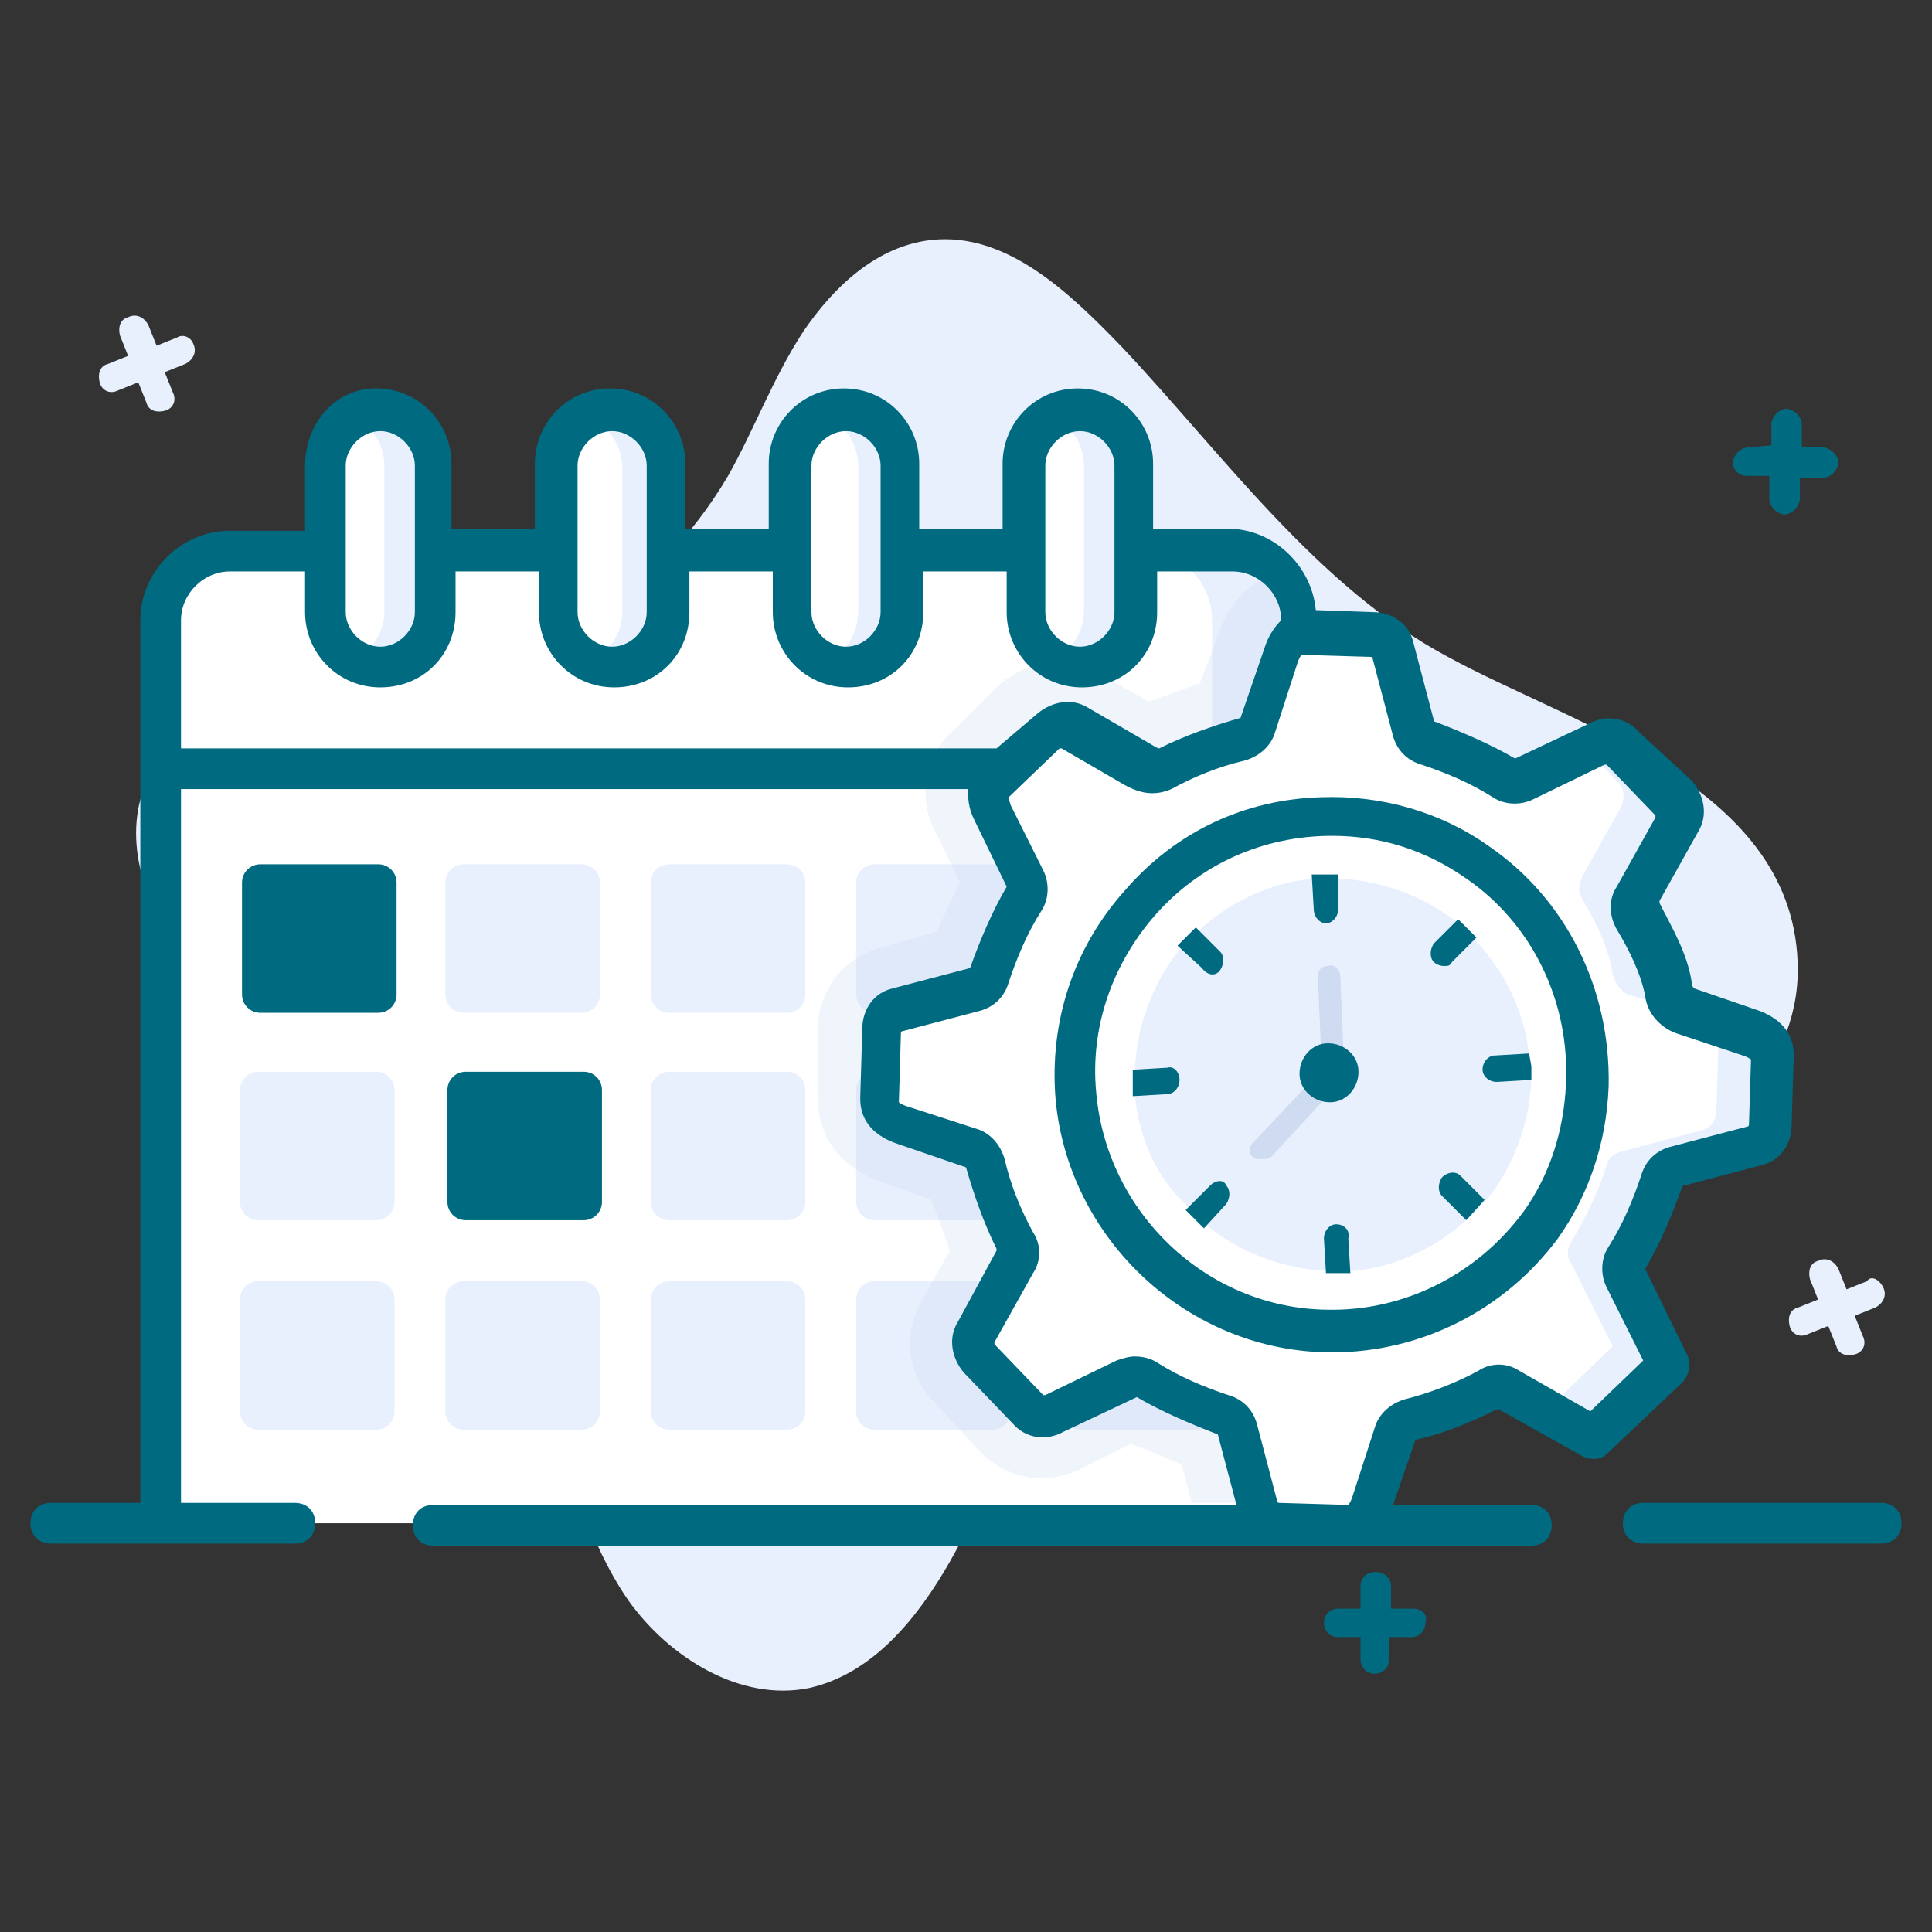 <?xml version="1.0" encoding="utf-8"?>
<!-- Generator: Adobe Illustrator 22.0.1, SVG Export Plug-In . SVG Version: 6.00 Build 0)  -->
<svg version="1.1" id="Layer_1" xmlns="http://www.w3.org/2000/svg" xmlns:xlink="http://www.w3.org/1999/xlink" x="0px" y="0px"
	 viewBox="0 0 95 95" style="enable-background:new 0 0 95 95;" xml:space="preserve">
<rect x="0" y="0" width="95" height="95" fill="#333333" stroke="none"/>
<style type="text/css">
	.st0{fill:#E8F0FD;}
	.st1{fill:#FFFFFF;}
	.st2{opacity:0.3;}
	.st3{fill:#CEDBF0;}
	.st4{fill:#006b80;}
	.st5{fill:none;}
	.st6{opacity:0.5;}
	.st7{fill:#E8EFF8;}
	.st8{opacity:0.4;}
	.st9{fill:#D5DDF0;}
</style>
<g>
	<g>
		<g>
			<path class="st0" d="M88.4,47.7c0,4.9-4.2,8.9-8.7,10.5c-4.5,1.6-9.5,1.5-14.3,2c-4.8,0.4-10.4,4.9-13.8,8.4
				c-2.2,2.3-3.3,5.4-4.9,8.2c-1.6,2.8-3.8,5.5-6.9,6.2c-3.4,0.7-6.9-1.5-8.9-4.3c-2-2.9-2.9-6.4-3.9-9.8c-1-3.4-1.5-10.1-3.9-12.7
				c-2.1-2.2-4.9-3.6-7.6-5c-2.7-1.4-5.5-2.9-7.2-5.4c-1.8-2.5-2.3-6.1-0.4-8.5c2.4-3,6.8-2.6,10.6-2.9c7.1-0.6,13.7-4.9,17.3-11
				c1.3-2.3,2.2-4.8,3.7-7.1c1.5-2.2,3.6-4.2,6.3-4.5c3.7-0.4,6.8,2.6,9.4,5.3c4.9,5.2,9.6,11.8,16,15.2
				C77.4,35.7,88.4,38.7,88.4,47.7z"/>
		</g>
		<g>
			<path class="st0" d="M9.5,16.9c0.2,0.4,0,0.8-0.4,1l-1,0.4l0.4,1c0.2,0.4,0,0.8-0.4,0.9c-0.4,0.1-0.8,0-0.9-0.4l-0.4-1l-1,0.4
				c-0.4,0.2-0.8,0-0.9-0.4c-0.1-0.4,0-0.8,0.4-0.9l1-0.4l-0.4-1c-0.1-0.4,0-0.8,0.4-0.9c0.4-0.2,0.8,0,1,0.4l0.4,1l1-0.4
				C9,16.4,9.4,16.6,9.5,16.9z"/>
		</g>
		<g>
			<path class="st0" d="M92.6,63.3c0.2,0.4,0,0.8-0.4,1l-1,0.4l0.4,1c0.2,0.4,0,0.8-0.4,0.9c-0.4,0.1-0.8,0-0.9-0.4l-0.4-1l-1,0.4
				c-0.4,0.2-0.8,0-0.9-0.4c-0.1-0.4,0-0.8,0.4-0.9l1-0.4l-0.4-1c-0.1-0.4,0-0.8,0.4-0.9c0.4-0.2,0.8,0,1,0.4l0.4,1l1-0.4
				C92,62.7,92.4,62.9,92.6,63.3z"/>
		</g>
		<g>
			<g>
				<g>
					<path class="st1" d="M63.8,30.5v7.3l0,37.1H7.9V30.5c0-1.9,1.5-3.4,3.4-3.4h49.1c1,0,1.9,0.4,2.5,1.1c0,0,0,0,0,0
						C63.5,28.8,63.8,29.6,63.8,30.5z"/>
				</g>
				<g>
					<path class="st1" d="M63.8,30.5v7.3H7.9v-7.3c0-1.9,1.5-3.4,3.4-3.4h49.1c1,0,1.9,0.4,2.5,1.1c0,0,0,0,0,0
						C63.5,28.8,63.8,29.6,63.8,30.5z"/>
				</g>
				<g>
					<path class="st0" d="M63.8,30.5v7.3h-4.2v-7.3c0-1.9-1.5-3.4-3.4-3.4h4.2C62.3,27.1,63.8,28.6,63.8,30.5z"/>
				</g>
				<g>
					<g>
						<g>
							<g>
								<path class="st0" d="M21.9,48.9v-5.5c0-0.5,0.4-0.9,0.9-0.9h5.8c0.5,0,0.9,0.4,0.9,0.9v5.5c0,0.5-0.4,0.9-0.9,0.9h-5.8
									C22.3,49.8,21.9,49.4,21.9,48.9z"/>
							</g>
						</g>
						<g>
							<g>
								<path class="st0" d="M32,48.9v-5.5c0-0.5,0.4-0.9,0.9-0.9h5.8c0.5,0,0.9,0.4,0.9,0.9v5.5c0,0.5-0.4,0.9-0.9,0.9h-5.8
									C32.4,49.8,32,49.4,32,48.9z"/>
							</g>
						</g>
						<g>
							<g>
								<path class="st0" d="M42.1,48.9v-5.5c0-0.5,0.4-0.9,0.9-0.9h5.8c0.5,0,0.9,0.4,0.9,0.9v5.5c0,0.5-0.4,0.9-0.9,0.9H43
									C42.5,49.8,42.1,49.4,42.1,48.9z"/>
							</g>
						</g>
						<g>
							<g>
								<path class="st0" d="M52.2,48.9v-5.5c0-0.5,0.4-0.9,0.9-0.9H59c0.5,0,0.9,0.4,0.9,0.9v5.5c0,0.5-0.4,0.9-0.9,0.9h-5.8
									C52.6,49.8,52.2,49.4,52.2,48.9z"/>
							</g>
						</g>
					</g>
					<g>
						<g>
							<g>
								<path class="st0" d="M11.8,59.1v-5.5c0-0.5,0.4-0.9,0.9-0.9h5.8c0.5,0,0.9,0.4,0.9,0.9v5.5c0,0.5-0.4,0.9-0.9,0.9h-5.8
									C12.2,60,11.8,59.6,11.8,59.1z"/>
							</g>
						</g>
						<g>
							<g>
								<path class="st0" d="M32,59.1v-5.5c0-0.5,0.4-0.9,0.9-0.9h5.8c0.5,0,0.9,0.4,0.9,0.9v5.5c0,0.5-0.4,0.9-0.9,0.9h-5.8
									C32.4,60,32,59.6,32,59.1z"/>
							</g>
						</g>
						<g>
							<g>
								<path class="st0" d="M42.1,59.1v-5.5c0-0.5,0.4-0.9,0.9-0.9h5.8c0.5,0,0.9,0.4,0.9,0.9v5.5c0,0.5-0.4,0.9-0.9,0.9H43
									C42.5,60,42.1,59.6,42.1,59.1z"/>
							</g>
						</g>
						<g>
							<g>
								<path class="st0" d="M52.2,59.1v-5.5c0-0.5,0.4-0.9,0.9-0.9H59c0.5,0,0.9,0.4,0.9,0.9v5.5c0,0.5-0.4,0.9-0.9,0.9h-5.8
									C52.6,60,52.2,59.6,52.2,59.1z"/>
							</g>
						</g>
					</g>
					<g>
						<g>
							<g>
								<path class="st0" d="M11.8,69.4v-5.5c0-0.5,0.4-0.9,0.9-0.9h5.8c0.5,0,0.9,0.4,0.9,0.9v5.5c0,0.5-0.4,0.9-0.9,0.9h-5.8
									C12.2,70.3,11.8,69.9,11.8,69.4z"/>
							</g>
						</g>
						<g>
							<g>
								<path class="st0" d="M21.9,69.4v-5.5c0-0.5,0.4-0.9,0.9-0.9h5.8c0.5,0,0.9,0.4,0.9,0.9v5.5c0,0.5-0.4,0.9-0.9,0.9h-5.8
									C22.3,70.3,21.9,69.9,21.9,69.4z"/>
							</g>
						</g>
						<g>
							<g>
								<path class="st0" d="M32,69.4v-5.5c0-0.5,0.4-0.9,0.9-0.9h5.8c0.5,0,0.9,0.4,0.9,0.9v5.5c0,0.5-0.4,0.9-0.9,0.9h-5.8
									C32.4,70.3,32,69.9,32,69.4z"/>
							</g>
						</g>
						<g>
							<g>
								<path class="st0" d="M42.1,69.4v-5.5c0-0.5,0.4-0.9,0.9-0.9h5.8c0.5,0,0.9,0.4,0.9,0.9v5.5c0,0.5-0.4,0.9-0.9,0.9H43
									C42.5,70.3,42.1,69.9,42.1,69.4z"/>
							</g>
						</g>
						<g>
							<g>
								<path class="st0" d="M52.2,69.4v-5.5c0-0.5,0.4-0.9,0.9-0.9H59c0.5,0,0.9,0.4,0.9,0.9v5.5c0,0.5-0.4,0.9-0.9,0.9h-5.8
									C52.6,70.3,52.2,69.9,52.2,69.4z"/>
							</g>
						</g>
					</g>
				</g>
				<g class="st2">
					<g>
						<g>
							<g>
								<g>
									<g>
										<g>
											<g>
												<path class="st3" d="M58.1,72l0.5,1.9h5.1l0-36.1v-7.3c0-0.9-0.3-1.7-0.9-2.3c0,0,0,0,0,0c-1.1,0.3-2.3,1.2-2.9,3
													l-0.9,2.4c-0.8,0.3-1.7,0.6-2.5,0.9l-2.5-1.4c-0.6-0.3-1.3-0.5-2-0.5c-1.1,0-2.1,0.4-2.9,1.1L46.8,36
													c-0.5,0.4-0.9,1.1-1.1,1.8c-0.3,0.9-0.3,2.1,0.4,3.3l1.1,2.3c-0.4,0.8-0.8,1.6-1.1,2.4l-2.8,0.8c-1.8,0.5-3,2-3.1,3.9
													L40.2,54c0,1.5,0.8,3.3,3.1,4.1l2.5,0.9c0.3,0.8,0.6,1.6,0.9,2.5l-1.4,2.5c-0.9,1.6-0.7,3.6,0.6,4.9l2.3,2.5
													c0.8,0.8,1.9,1.3,3,1.3c0.6,0,1.3-0.2,1.8-0.4l2.6-1.3C56.5,71.3,57.3,71.7,58.1,72z"/>
											</g>
										</g>
									</g>
								</g>
							</g>
						</g>
					</g>
				</g>
				<g>
					<g>
						<g>
							<path class="st1" d="M21.3,22.9v7.2c0,1.5-1.2,2.7-2.7,2.7h0c-1.5,0-2.7-1.2-2.7-2.7v-7.2c0-1.5,1.2-2.7,2.7-2.7h0
								C20.1,20.3,21.3,21.5,21.3,22.9z"/>
						</g>
						<g>
							<path class="st0" d="M21.3,22.9v7.1c0,1.5-1.2,2.7-2.7,2.7c-0.4,0-0.8-0.1-1.2-0.3c0.9-0.4,1.5-1.3,1.5-2.4v-7.1
								c0-0.7-0.3-1.4-0.8-1.9c-0.2-0.2-0.5-0.4-0.7-0.5c0.4-0.2,0.7-0.3,1.2-0.3c0.7,0,1.4,0.3,1.9,0.8
								C21,21.5,21.3,22.2,21.3,22.9z"/>
						</g>
					</g>
					<g>
						<g>
							<path class="st1" d="M32.8,22.9v7.2c0,1.5-1.2,2.7-2.7,2.7h0c-1.5,0-2.7-1.2-2.7-2.7v-7.2c0-1.5,1.2-2.7,2.7-2.7h0
								C31.6,20.3,32.8,21.5,32.8,22.9z"/>
						</g>
						<g>
							<path class="st0" d="M32.8,22.9v7.1c0,1.5-1.2,2.7-2.7,2.7c-0.4,0-0.8-0.1-1.1-0.2c0.9-0.4,1.6-1.3,1.6-2.4v-7.1
								c0-0.7-0.3-1.4-0.8-1.9c-0.2-0.2-0.5-0.4-0.8-0.5c0.3-0.2,0.7-0.2,1.1-0.2c0.7,0,1.4,0.3,1.9,0.8
								C32.5,21.5,32.8,22.2,32.8,22.9z"/>
						</g>
					</g>
					<g>
						<g>
							<path class="st1" d="M44.3,22.9v7.2c0,1.5-1.2,2.7-2.7,2.7h0c-1.5,0-2.7-1.2-2.7-2.7v-7.2c0-1.5,1.2-2.7,2.7-2.7h0
								C43.1,20.3,44.3,21.5,44.3,22.9z"/>
						</g>
						<g>
							<path class="st0" d="M44.3,22.9v7.1c0,1.5-1.2,2.7-2.7,2.7c-0.4,0-0.7-0.1-1-0.2c1-0.4,1.6-1.3,1.6-2.5v-7.1
								c0-0.7-0.3-1.4-0.8-1.9c-0.2-0.2-0.5-0.4-0.9-0.6c0.3-0.1,0.7-0.2,1-0.2c0.7,0,1.4,0.3,1.9,0.8C44,21.5,44.3,22.2,44.3,22.9z
								"/>
						</g>
					</g>
					<g>
						<g>
							<path class="st1" d="M55.7,22.9v7.2c0,1.5-1.2,2.7-2.7,2.7h0c-1.5,0-2.7-1.2-2.7-2.7v-7.2c0-1.5,1.2-2.7,2.7-2.7h0
								C54.5,20.3,55.7,21.5,55.7,22.9z"/>
						</g>
						<g>
							<path class="st0" d="M55.7,22.9v7.1c0,1.5-1.2,2.7-2.7,2.7c-0.4,0-0.8-0.1-1.2-0.3c0.9-0.4,1.5-1.3,1.5-2.4v-7.1
								c0-0.7-0.3-1.4-0.8-1.9c-0.2-0.2-0.4-0.4-0.7-0.5c0.4-0.2,0.8-0.3,1.2-0.3c0.7,0,1.4,0.3,1.9,0.8S55.7,22.2,55.7,22.9z"/>
						</g>
					</g>
				</g>
			</g>
			<g>
				<g>
					<path class="st1" d="M57.2,37.7c1.2-0.6,2.5-1.1,3.8-1.5c0.4-0.1,0.7-0.3,0.8-0.7l1.1-3.4c0.3-0.8,0.7-1.1,1.2-1.1l3.4,0.1
						c0.5,0,0.9,0.3,1,0.8l1,3.8c0.1,0.4,0.4,0.6,0.7,0.8c1.3,0.4,2.5,1,3.7,1.7c0.3,0.2,0.7,0.2,1.1,0.1l3.5-1.7
						c0.4-0.2,1-0.1,1.3,0.2l2.4,2.5c0.3,0.4,0.4,0.9,0.2,1.3l-1.9,3.4c-0.2,0.3-0.2,0.8,0,1.1c0.7,1.2,1.3,2.4,1.5,3.7
						c0.1,0.4,0.4,0.8,0.8,1l3.3,1.1c0.8,0.3,1.1,0.7,1.1,1.2L87,55.3c0,0.5-0.3,0.9-0.8,1l-3.8,1c-0.4,0.1-0.6,0.4-0.8,0.7
						c-0.4,1.3-1,2.5-1.7,3.7c-0.2,0.3-0.2,0.7-0.1,1l2.1,4.2l-3.7,3.5l-4.1-2.3c-0.3-0.2-0.7-0.2-1.1,0c-1.2,0.6-2.5,1.1-3.8,1.5
						c-0.4,0.1-0.7,0.3-0.8,0.7l-1.1,3.4c-0.3,0.8-0.7,1.1-1.2,1.1l-3.4-0.1c-0.5,0-0.9-0.3-1-0.8l-1-3.8c-0.1-0.4-0.4-0.6-0.7-0.8
						c-1.3-0.4-2.5-1-3.7-1.7c-0.3-0.2-0.7-0.2-1.1-0.1l-3.5,1.7c-0.4,0.2-1,0.1-1.3-0.2l-2.4-2.5c-0.3-0.4-0.4-0.9-0.2-1.3l1.9-3.4
						c0.2-0.3,0.2-0.7,0-1.1c-0.6-1.2-1.1-2.5-1.5-3.8c-0.1-0.4-0.3-0.7-0.7-0.8l-3.4-1.1c-0.8-0.3-1.1-0.7-1.1-1.2l0.1-3.4
						c0-0.5,0.3-0.9,0.8-1l3.8-1c0.4-0.1,0.6-0.4,0.8-0.7c0.4-1.3,1-2.5,1.7-3.7c0.2-0.3,0.2-0.7,0.1-1l-1.6-3.2
						c-0.4-0.7-0.3-1.3,0.1-1.6l2.5-2.4c0.4-0.3,0.9-0.4,1.3-0.2l3.1,1.8C56.5,37.9,56.8,37.9,57.2,37.7z"/>
				</g>
				<g>
					<path class="st0" d="M87.1,51.9L87,55.3c0,0.5-0.3,0.9-0.8,1l-3.8,1c-0.4,0.1-0.6,0.4-0.7,0.7c-0.4,1.3-1,2.5-1.7,3.7
						c-0.2,0.3-0.2,0.7-0.1,1l2.1,4.2l-3.7,3.5l-2.1-1.2l3.1-3l-2.1-4.2c-0.2-0.3-0.1-0.7,0.1-1c0.7-1.2,1.3-2.4,1.7-3.7
						c0.1-0.4,0.4-0.6,0.8-0.7l3.8-1c0.5-0.1,0.8-0.5,0.8-1l0.1-3.4c0-0.5-0.3-0.9-1.1-1.2l-3.3-1.1c-0.4-0.1-0.7-0.6-0.8-1
						c-0.2-1.3-0.8-2.5-1.5-3.7c-0.2-0.3-0.2-0.7,0-1.1l1.9-3.4c0.2-0.4,0.2-0.9-0.2-1.3L78,36.8l0.6-0.3c0.4-0.2,1-0.1,1.3,0.2
						l2.3,2.5c0.3,0.4,0.4,0.9,0.2,1.3l-1.9,3.4c-0.2,0.3-0.2,0.8,0,1.1c0.7,1.2,1.3,2.4,1.5,3.6c0.1,0.4,0.4,0.8,0.8,1l3.3,1.1
						C86.8,51,87.1,51.4,87.1,51.9z"/>
				</g>
				<g>
					<g>
						<path class="st0" d="M75.3,52.5c0,0.2,0,0.4,0,0.6c-0.1,2.2-0.9,4.3-2.2,5.9c-0.3,0.3-0.6,0.6-0.9,0.9
							c-1.5,1.4-3.5,2.4-5.7,2.6c-0.2,0-0.4,0-0.6,0c-0.2,0-0.4,0-0.6,0c-2.2-0.1-4.3-0.9-5.9-2.2c-0.3-0.3-0.6-0.5-0.9-0.9
							C56.9,58,56,56,55.8,53.8c0-0.2,0-0.4,0-0.6c0-0.2,0-0.4,0-0.6c0.1-2.2,0.9-4.3,2.2-5.9c0.3-0.3,0.6-0.6,0.9-0.9
							c1.5-1.4,3.5-2.4,5.7-2.6c0.2,0,0.4,0,0.6,0c0.2,0,0.4,0,0.6,0c2.2,0.1,4.3,0.9,5.9,2.2c0.3,0.3,0.6,0.6,0.9,0.9
							c1.4,1.5,2.4,3.5,2.6,5.7C75.2,52,75.3,52.3,75.3,52.5z"/>
					</g>
					<g>
						<g>
							<path class="st3" d="M65.9,47.9l0.2,4.8c0,0.1,0,0.3-0.1,0.4l-3.5,3.8C62.3,57,62.2,57,62,57c-0.1,0-0.3,0-0.4-0.1
								c-0.2-0.2-0.2-0.5,0-0.7l3.4-3.6l-0.2-4.6c0-0.3,0.2-0.5,0.5-0.5C65.6,47.4,65.8,47.6,65.9,47.9z"/>
						</g>
					</g>
					<g>
						<path class="st4" d="M85.9,23.4l1.1,0l0,1.1c0,0.4,0.3,0.7,0.7,0.8c0.4,0,0.7-0.3,0.8-0.7l0-1.1l1.1,0c0.4,0,0.7-0.3,0.8-0.7
							c0-0.4-0.3-0.7-0.7-0.8l-1.1,0l0-1.1c0-0.4-0.3-0.7-0.7-0.8c-0.4,0-0.7,0.3-0.8,0.7l0,1.1L86,22c-0.4,0-0.7,0.3-0.8,0.7
							C85.2,23.1,85.5,23.4,85.9,23.4z"/>
						<path class="st4" d="M69.5,79.1l-1.1,0l0-1.1c0-0.4-0.3-0.7-0.8-0.7c-0.4,0-0.7,0.3-0.7,0.7l0,1.1l-1.1,0
							c-0.4,0-0.7,0.3-0.7,0.7c0,0.4,0.3,0.7,0.7,0.7l1.1,0l0,1.1c0,0.4,0.3,0.7,0.7,0.7c0.4,0,0.7-0.3,0.7-0.7l0-1.1l1.1,0
							c0.4,0,0.7-0.3,0.7-0.8C70.2,79.4,69.9,79.1,69.5,79.1z"/>
						<path class="st4" d="M92.5,73.9H80.8c-0.6,0-1,0.4-1,1s0.4,1,1,1h11.7c0.6,0,1-0.4,1-1S93.1,73.9,92.5,73.9z"/>
						<path class="st4" d="M18.6,42.5h-5.8c-0.5,0-0.9,0.4-0.9,0.9v5.5c0,0.5,0.4,0.9,0.9,0.9h5.8c0.5,0,0.9-0.4,0.9-0.9v-5.5
							C19.5,42.9,19.1,42.5,18.6,42.5z"/>
						<path class="st4" d="M28.7,60c0.5,0,0.9-0.4,0.9-0.9v-5.5c0-0.5-0.4-0.9-0.9-0.9h-5.8c-0.5,0-0.9,0.4-0.9,0.9v5.5
							c0,0.5,0.4,0.9,0.9,0.9H28.7z"/>
						<path class="st4" d="M83,66.7l-2.1-4.3c0.7-1.2,1.3-2.6,1.8-4c0,0,0-0.1,0.1-0.1l3.8-1c0.9-0.2,1.5-1,1.5-2l0.1-3.4
							c0-0.5-0.1-1.6-1.7-2.2l-3.2-1.1c0,0-0.1-0.1-0.1-0.2c-0.2-1.5-1-2.8-1.6-4c0,0,0-0.1,0-0.1l1.9-3.4c0.5-0.8,0.3-1.8-0.3-2.5
							L80.6,36c-0.6-0.7-1.6-0.9-2.5-0.4l-3.6,1.7c-1.2-0.7-2.6-1.3-3.9-1.8c0,0-0.1,0-0.1-0.1l-1-3.8c-0.2-0.9-1-1.5-2-1.5
							l-2.8-0.1c-0.2-2.2-2.1-4-4.3-4h-3.7v-3.2c0-2-1.6-3.7-3.7-3.7s-3.7,1.7-3.7,3.7v3.2h-4.1v-3.2c0-2-1.6-3.7-3.7-3.7
							s-3.7,1.7-3.7,3.7v3.2h-4.1v-3.2c0-2-1.6-3.7-3.7-3.7s-3.7,1.7-3.7,3.7v3.2h-4.1v-3.2c0-2-1.6-3.7-3.7-3.7S15,20.9,15,22.9
							v3.2h-3.7c-2.4,0-4.4,2-4.4,4.4c0,15.6,0,27.1,0,43.4H2.5c-0.6,0-1,0.4-1,1s0.4,1,1,1h11.6c0,0,0,0,0,0h0.4c0.6,0,1-0.4,1-1
							s-0.4-1-1-1H8.9V38.8h38.7c0,0.4,0,0.9,0.3,1.5l1.6,3.3c-0.7,1.2-1.3,2.6-1.8,4l-3.8,1c-0.9,0.2-1.5,1-1.5,2l-0.1,3.4
							c0,0.5,0.1,1.6,1.7,2.2l3.5,1.2c0.4,1.4,0.9,2.8,1.5,4c0,0,0,0.1,0,0.1L47.1,65c-0.5,0.8-0.3,1.8,0.3,2.5l2.4,2.5
							c0.6,0.7,1.6,0.9,2.5,0.4l3.6-1.7c1.2,0.7,2.6,1.3,3.9,1.8c0,0,0.1,0,0.1,0.1l0.9,3.4H21.3c-0.6,0-1,0.4-1,1s0.4,1,1,1h0.4
							c0,0,0,0,0,0h53.6c0.6,0,1-0.4,1-1s-0.4-1-1-1h-6.8l1.1-3.2c1.4-0.3,2.8-0.9,4-1.5c0,0,0.1,0,0.1,0l4.1,2.3
							c0.4,0.2,0.9,0.2,1.2-0.1l3.7-3.5C83.1,67.6,83.1,67.1,83,66.7z M51.4,22.9c0-0.9,0.8-1.7,1.7-1.7s1.7,0.8,1.7,1.7v7.2
							c0,0.9-0.8,1.7-1.7,1.7s-1.7-0.8-1.7-1.7V22.9z M39.9,22.9c0-0.9,0.8-1.7,1.7-1.7s1.7,0.8,1.7,1.7v7.2c0,0.9-0.8,1.7-1.7,1.7
							s-1.7-0.8-1.7-1.7V22.9z M28.4,22.9c0-0.9,0.8-1.7,1.7-1.7s1.7,0.8,1.7,1.7v7.2c0,0.9-0.8,1.7-1.7,1.7s-1.7-0.8-1.7-1.7V22.9z
							 M17,22.9c0-0.9,0.8-1.7,1.7-1.7s1.7,0.8,1.7,1.7v7.2c0,0.9-0.8,1.7-1.7,1.7S17,31,17,30.1V22.9z M49,36.8H8.9v-6.3
							c0-1.3,1.1-2.4,2.4-2.4H15v2c0,2,1.6,3.7,3.7,3.7s3.7-1.6,3.7-3.7v-2h4.1v2c0,2,1.6,3.7,3.7,3.7s3.7-1.6,3.7-3.7v-2h4.1v2
							c0,2,1.6,3.7,3.7,3.7s3.7-1.6,3.7-3.7v-2h4.1v2c0,2,1.6,3.7,3.7,3.7s3.7-1.6,3.7-3.7v-2h3.7c1.3,0,2.4,1.1,2.4,2.4v0
							c-0.3,0.3-0.6,0.7-0.8,1.3l-1.2,3.5c-1.4,0.4-2.8,0.9-4,1.5l0,0h0c0,0-0.1,0-0.4-0.2l-3.1-1.8c-0.8-0.5-1.8-0.3-2.5,0.3
							L49,36.8z M78.2,69.4l-3.5-2c-0.6-0.4-1.4-0.4-2,0c-1.1,0.6-2.4,1.1-3.6,1.4c-0.7,0.2-1.3,0.7-1.5,1.4l-1.1,3.4
							c-0.1,0.3-0.2,0.4-0.2,0.4s0,0,0,0l-3.4-0.1c0,0-0.1,0-0.1-0.1l-1-3.8c-0.2-0.7-0.7-1.2-1.4-1.4c-1.2-0.4-2.4-0.9-3.5-1.6
							c-0.3-0.2-0.7-0.3-1.1-0.3c-0.3,0-0.6,0.1-0.9,0.2l-3.5,1.7c0,0-0.1,0-0.1,0l-2.4-2.5c0,0,0-0.1,0-0.1l1.9-3.4
							c0.4-0.6,0.4-1.4,0-2c-0.6-1.1-1.1-2.3-1.4-3.6c-0.2-0.7-0.7-1.3-1.4-1.5l-3.4-1.1c-0.3-0.1-0.4-0.2-0.4-0.2h0l0.1-3.4
							c0,0,0-0.1,0.1-0.1l3.8-1c0.7-0.2,1.2-0.7,1.4-1.4c0.4-1.2,0.9-2.4,1.6-3.5c0.4-0.6,0.4-1.4,0.1-2l-1.6-3.2
							c-0.1-0.3-0.1-0.4-0.1-0.4l2.5-2.4c0,0,0.1,0,0.1,0l3.1,1.8c0.9,0.5,1.6,0.5,2.3,0.2l0,0c1.1-0.6,2.3-1.1,3.6-1.4
							c0.7-0.2,1.3-0.7,1.5-1.4l1.1-3.4c0.1-0.3,0.2-0.4,0.2-0.4s0,0,0,0l3.4,0.1c0,0,0.1,0,0.1,0.1l1,3.8c0.2,0.7,0.7,1.2,1.4,1.4
							c1.2,0.4,2.4,0.9,3.5,1.6c0.6,0.4,1.4,0.4,2,0.1l3.5-1.7c0,0,0.1,0,0.1,0l2.4,2.5c0,0,0,0.1,0,0.1l-1.9,3.4
							c-0.4,0.6-0.4,1.4,0,2.1c0.6,1,1.2,2.2,1.4,3.3c0.1,0.8,0.7,1.5,1.5,1.8l3.3,1.1c0.3,0.1,0.4,0.2,0.4,0.2l0,0L86,55.3
							c0,0,0,0.1-0.1,0.1l-3.8,1c-0.7,0.2-1.2,0.7-1.4,1.4c-0.4,1.2-0.9,2.4-1.6,3.5c-0.4,0.6-0.4,1.4-0.1,2l1.8,3.6L78.2,69.4z"/>
						<path class="st4" d="M73.2,41.6c-2.4-1.7-5.3-2.5-8.2-2.4c-3.8,0.1-7.2,1.7-9.7,4.6c-2.5,2.8-3.7,6.4-3.4,10.2
							c0.6,6.9,6.5,12.5,13.6,12.5c4.4,0,8.5-2.1,11.1-5.6c1.5-2.1,2.4-4.7,2.5-7.5C79.2,48.6,77,44.2,73.2,41.6z M74.9,59.6
							c-2.3,3.1-5.9,4.9-9.7,4.8c-5.9-0.1-10.8-4.8-11.3-10.7c-0.3-3.2,0.8-6.3,2.9-8.7c2.2-2.5,5.3-3.9,8.7-3.9
							c2.4,0,4.6,0.7,6.6,2.1c3.2,2.2,5.1,6,4.9,10.1C76.9,55.6,76.2,57.8,74.9,59.6z"/>
						<path class="st4" d="M65.3,51.3c-0.8,0-1.4,0.7-1.4,1.5c0,0.8,0.7,1.4,1.5,1.4c0.8,0,1.4-0.7,1.4-1.5
							C66.8,51.9,66.1,51.3,65.3,51.3z"/>
						<path class="st4" d="M65.2,45.4c0.3,0,0.6-0.3,0.6-0.7L65.8,43c-0.4,0-0.9,0-1.3,0l0.1,1.7C64.6,45.1,64.9,45.4,65.2,45.4z"/>
						<path class="st4" d="M65.7,60.2c-0.3,0-0.6,0.3-0.6,0.7l0.1,1.7c0.2,0,0.4,0,0.6,0c0.2,0,0.4,0,0.6,0l-0.1-1.7
							C66.4,60.5,66.1,60.2,65.7,60.2z"/>
						<path class="st4" d="M71.4,47.3l1.2-1.2c-0.3-0.3-0.6-0.6-0.9-0.9l-1.2,1.2c-0.2,0.3-0.2,0.7,0,0.9c0.1,0.1,0.3,0.2,0.5,0.2
							C71.2,47.5,71.3,47.5,71.4,47.3z"/>
						<path class="st4" d="M59.5,58.3l-1.2,1.2c0.3,0.3,0.6,0.6,0.9,0.9l1.1-1.2c0.2-0.3,0.2-0.7,0-0.9C60.2,58,59.8,58,59.5,58.3z"
							/>
						<path class="st4" d="M75.2,51.8l-1.7,0.1c-0.3,0-0.6,0.3-0.6,0.7c0,0.3,0.3,0.6,0.7,0.6l1.7-0.1c0-0.2,0-0.4,0-0.6
							S75.2,52,75.2,51.8z"/>
						<path class="st4" d="M57.4,52.5l-1.7,0.1l0,1.3l1.7-0.1c0.3,0,0.6-0.3,0.6-0.7C58,52.7,57.7,52.4,57.4,52.5z"/>
						<path class="st4" d="M70.9,57.9c-0.2,0.3-0.2,0.7,0,0.9l1.2,1.2L73,59l-1.2-1.2C71.6,57.6,71.2,57.6,70.9,57.9z"/>
						<path class="st4" d="M60,47.7c0.2-0.3,0.2-0.7,0-0.9l-1.2-1.2c-0.3,0.3-0.6,0.6-0.9,0.9l1.2,1.1C59.4,48,59.8,48,60,47.7z"/>
					</g>
				</g>
			</g>
		</g>
	</g>
</g>
</svg>
